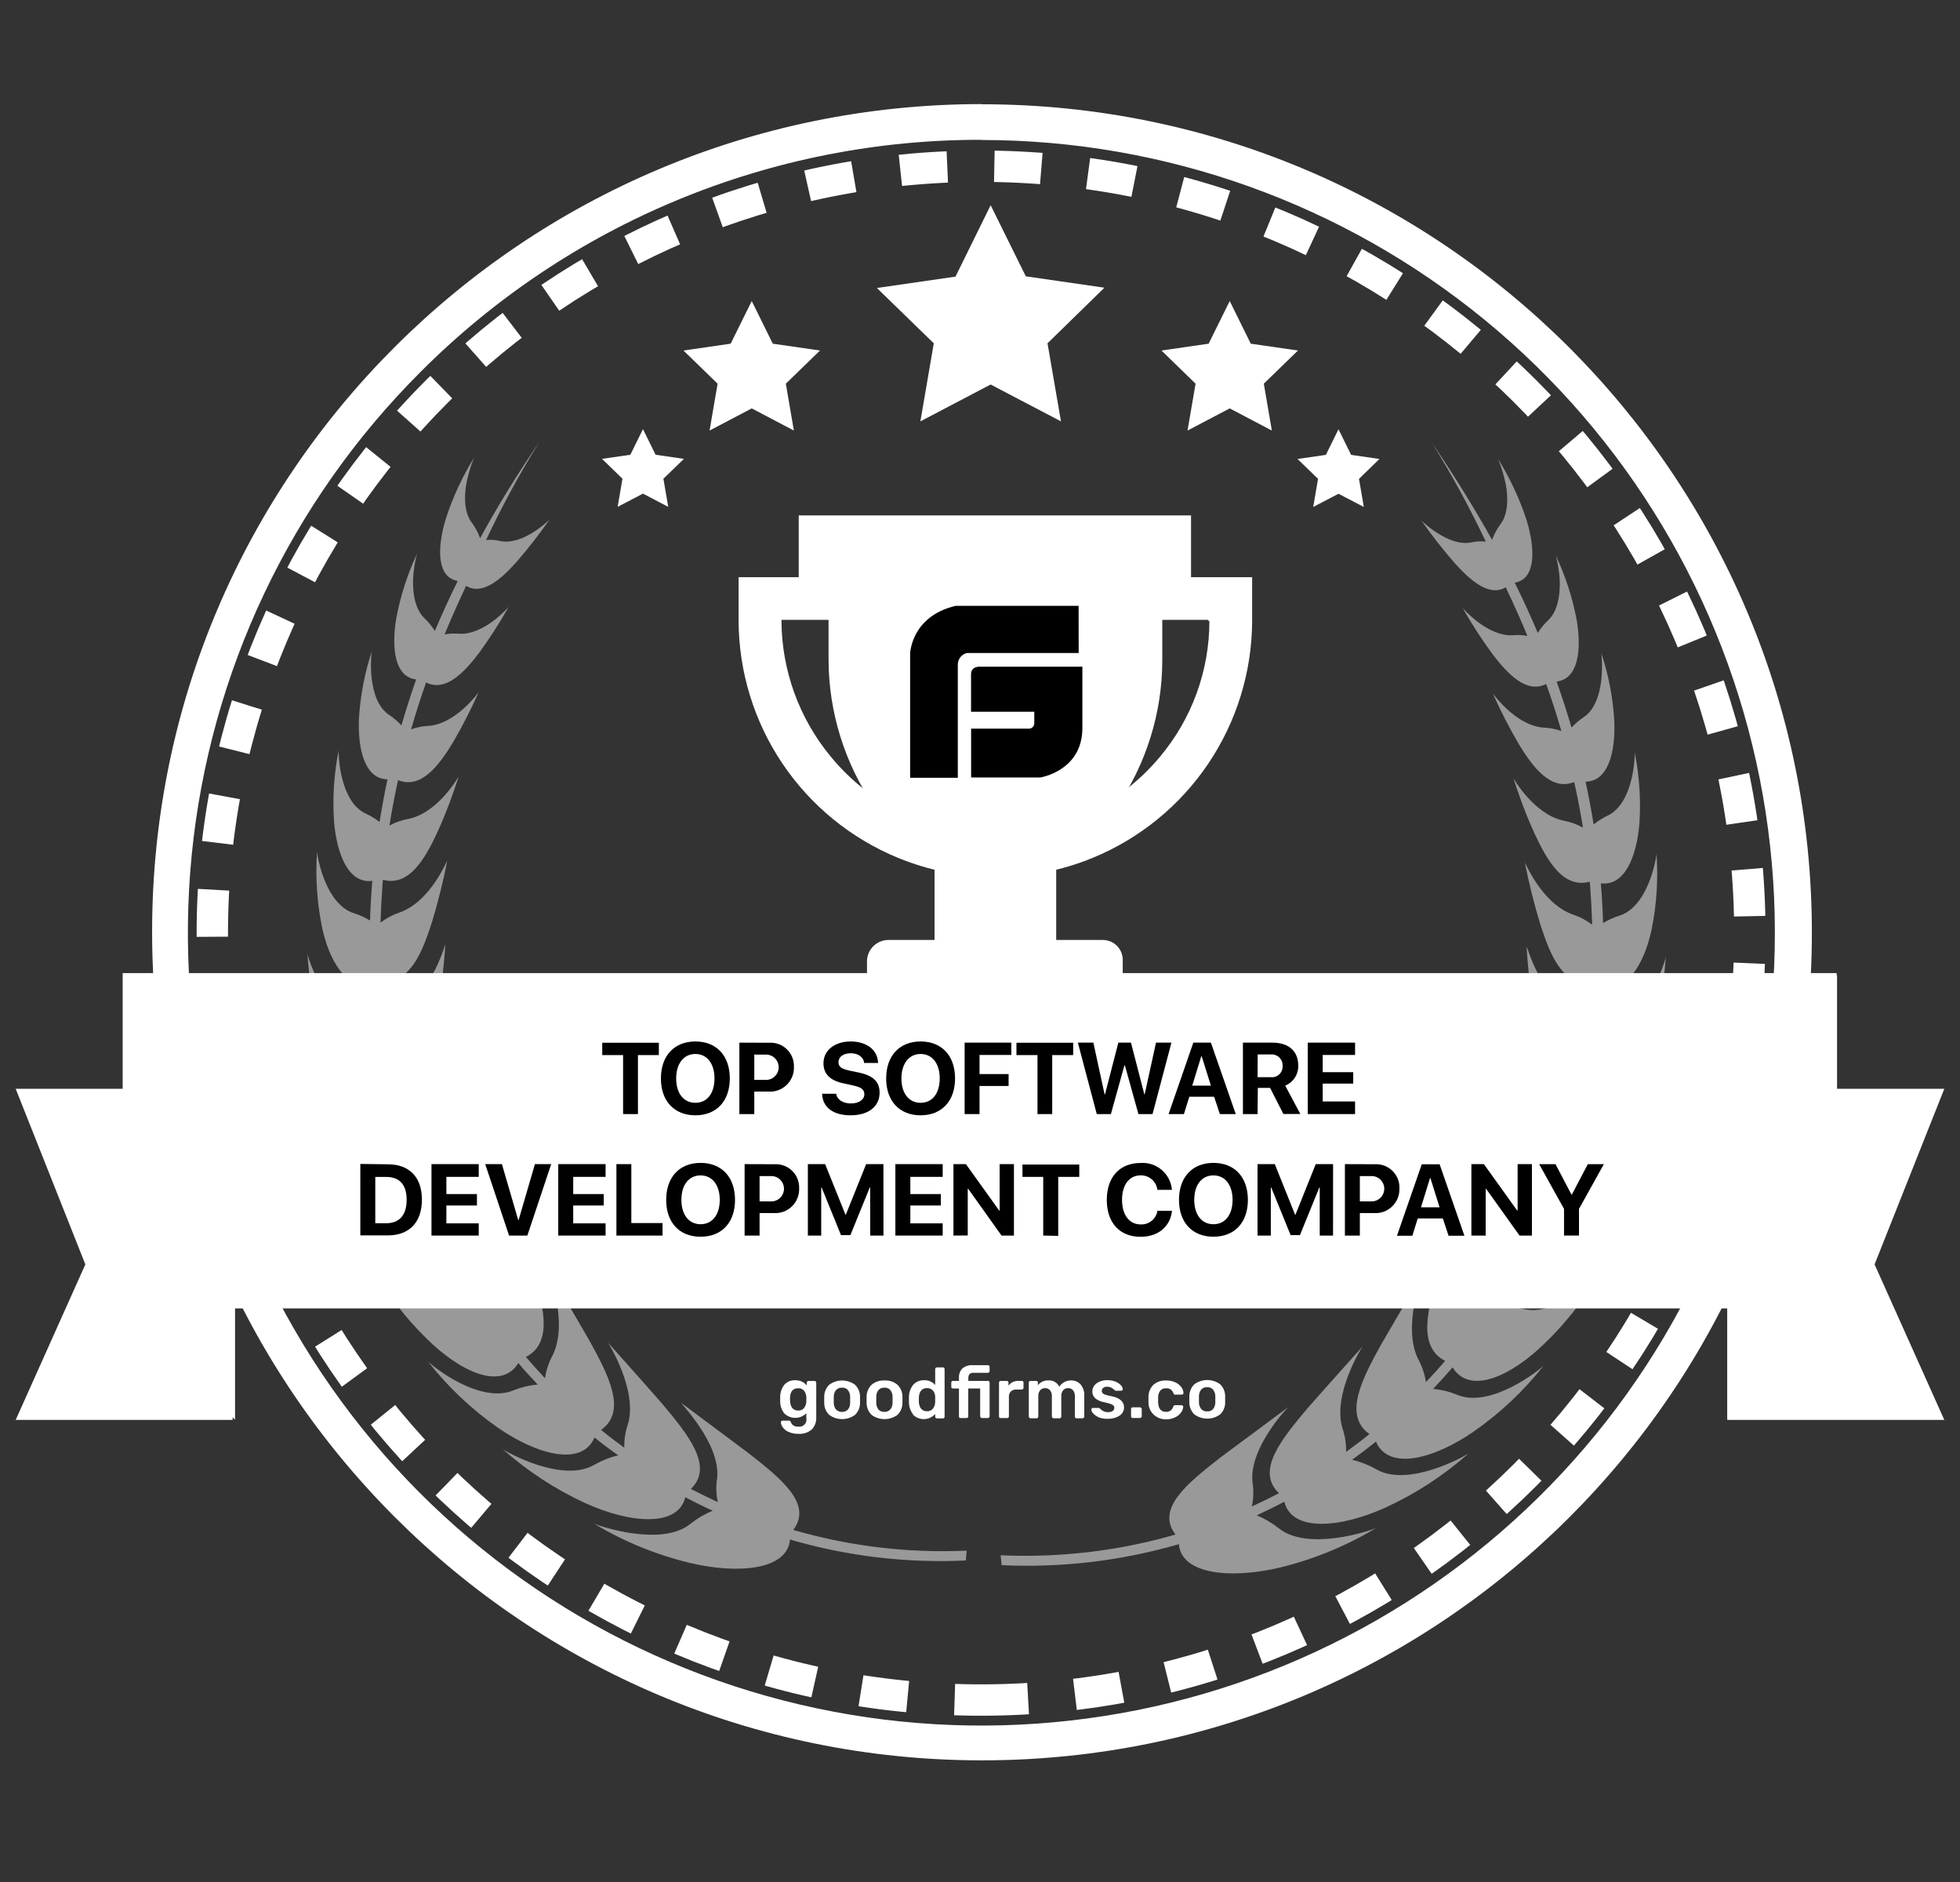 <svg width="125" height="120" viewBox="0 0 125 120" fill="none" xmlns="http://www.w3.org/2000/svg">
<rect x="0" y="0" width="125" height="120" fill="#333333" stroke="none"/>
<path d="M62.621 8.926C74.328 8.934 85.671 12.996 94.716 20.42C103.761 27.844 109.949 38.171 112.227 49.642C114.504 61.113 112.73 73.018 107.206 83.328C101.681 93.639 92.749 101.717 81.931 106.187C71.113 110.657 59.078 111.242 47.877 107.843C36.675 104.443 27 97.269 20.5 87.543C14 77.817 11.076 66.141 12.228 54.504C13.38 42.866 18.535 31.987 26.815 23.721C31.511 19.012 37.093 15.279 43.241 12.738C49.389 10.196 55.979 8.897 62.633 8.915M62.633 6.637C33.398 6.637 9.701 30.27 9.701 59.407C9.701 88.545 33.387 112.243 62.621 112.243C91.856 112.243 115.553 88.61 115.553 59.472C115.553 30.334 91.856 6.648 62.621 6.648L62.633 6.637Z" fill="white"/>
<path d="M62.569 108.398C89.649 108.398 111.597 86.504 111.597 59.496C111.597 32.488 89.649 10.598 62.569 10.598C35.49 10.598 13.541 32.492 13.541 59.496C13.541 86.5 35.493 108.398 62.569 108.398Z" stroke="white" stroke-width="2" stroke-miterlimit="10" stroke-dasharray="3 3"/>
<path d="M66.482 59.94H60.477L61.503 57.761L62.388 55.719H64.574L65.459 57.761L66.482 59.94Z" fill="#FF7058"/>
<path d="M70.302 59.934H56.657C56.297 59.935 55.951 60.078 55.695 60.333C55.44 60.587 55.295 60.933 55.293 61.293V65.716H71.602V61.293C71.614 61.117 71.589 60.94 71.529 60.773C71.469 60.607 71.374 60.455 71.252 60.327C71.13 60.199 70.982 60.098 70.818 60.03C70.655 59.963 70.479 59.93 70.302 59.934" fill="white"/>
<path d="M67.359 53.746H59.602V60.47H67.359V53.746Z" fill="white"/>
<path d="M74.124 33.059H52.841C52.624 33.062 52.417 33.149 52.263 33.302C52.11 33.455 52.023 33.662 52.02 33.879C52.015 33.991 52.032 34.103 52.071 34.208C52.109 34.314 52.168 34.41 52.245 34.492C52.321 34.575 52.413 34.641 52.516 34.688C52.618 34.734 52.728 34.76 52.841 34.763H74.124C74.34 34.759 74.546 34.672 74.699 34.519C74.852 34.365 74.938 34.159 74.941 33.943C74.946 33.831 74.929 33.72 74.891 33.614C74.852 33.509 74.793 33.413 74.718 33.331C74.641 33.248 74.55 33.182 74.448 33.135C74.346 33.089 74.236 33.062 74.124 33.059V33.059ZM47.105 36.802V39.592C47.117 42.832 48.088 45.995 49.898 48.684C51.707 51.372 54.273 53.465 57.272 54.698C61.249 56.333 65.712 56.333 69.689 54.698C72.688 53.465 75.254 51.372 77.063 48.684C78.873 45.995 79.844 42.832 79.856 39.592V36.802H47.105ZM77.13 39.592C77.131 42.752 76.02 45.812 73.991 48.237C72.709 49.781 71.104 51.026 69.288 51.884C67.473 52.742 65.491 53.192 63.482 53.203C61.472 53.207 59.486 52.764 57.669 51.904C55.851 51.045 54.249 49.792 52.977 48.237C50.965 45.803 49.856 42.749 49.838 39.592V39.524H77.062V39.592H77.13Z" fill="white"/>
<path d="M74.125 34.766V42.112C74.12 45.459 73.1 48.726 71.201 51.483C69.302 54.24 66.611 56.359 63.484 57.56C60.353 56.343 57.663 54.212 55.765 51.445C53.866 48.677 52.847 45.402 52.842 42.047V34.766H74.125Z" fill="white"/>
<path d="M75.959 32.864H50.94V37.681H75.959V32.864Z" fill="white"/>
<path d="M62.541 42.509C62.541 42.509 61.929 42.448 61.929 42.987V45.383H65.962V46.101C65.964 46.15 65.956 46.2 65.937 46.246C65.919 46.292 65.891 46.334 65.854 46.368C65.818 46.402 65.775 46.428 65.728 46.444C65.681 46.461 65.631 46.466 65.582 46.461H61.933V49.574H66.342C66.342 49.574 69.002 49.168 69.029 46.461V42.509H62.541ZM68.789 38.629H60.945C58.106 39.301 58.045 41.666 58.045 41.666V49.593H61.085V42.38C61.084 42.209 61.141 42.042 61.246 41.907C61.352 41.772 61.5 41.676 61.667 41.636H68.793L68.789 38.629Z" fill="black"/>
<path opacity="0.5" d="M37.894 97.153L37.853 97.126C37.853 97.126 37.868 97.137 37.894 97.153ZM32.053 92.411L32.023 92.38C32.023 92.38 32.034 92.395 32.053 92.411ZM27.291 86.811L27.268 86.784L27.291 86.811ZM19.617 60.828V60.805C19.617 60.805 19.617 60.817 19.617 60.832V60.828ZM20.221 54.283C20.221 54.256 20.221 54.241 20.221 54.245C20.221 54.249 20.218 54.264 20.221 54.287V54.283ZM21.601 47.829C21.601 47.829 21.601 47.829 21.601 47.829V47.829ZM23.718 41.527C23.718 41.527 23.718 41.519 23.718 41.527V41.527Z" fill="white"/>
<g opacity="0.5">
<path d="M61.65 98.873C57.915 99.04 54.177 98.594 50.586 97.552C51.871 95.889 49.75 94.233 47.717 92.639L43.456 89.461C43.407 89.499 45.965 92.043 45.737 94.26C45.654 94.764 45.668 95.28 45.779 95.778C45.197 95.509 44.638 95.232 44.061 94.936C45.554 93.504 43.863 91.454 42.236 89.511C40.519 87.548 38.785 85.623 38.782 85.619C38.778 85.615 40.682 88.611 40.051 90.794C39.881 91.282 39.801 91.796 39.815 92.312C39.31 91.933 38.816 91.576 38.337 91.173C40.017 89.989 38.793 87.65 37.577 85.456C36.3 83.227 34.981 81.063 34.981 81.06C34.981 81.056 36.266 84.313 35.255 86.397C35.003 86.858 34.834 87.359 34.757 87.878C34.339 87.433 33.933 86.981 33.541 86.523C35.338 85.6 34.639 83.106 33.875 80.729C33.028 78.319 32.115 76.06 32.123 76.026C32.13 75.991 32.803 79.412 31.45 81.341C31.122 81.76 30.865 82.231 30.69 82.734C30.366 82.228 30.054 81.722 29.755 81.215C31.655 80.547 31.424 77.981 31.085 75.551C30.671 73.068 30.162 70.73 30.162 70.703C30.162 70.676 30.272 74.12 28.619 75.813C28.232 76.182 27.906 76.61 27.653 77.081C27.505 76.736 27.357 76.39 27.216 76.041C27.11 75.771 27.003 75.502 26.905 75.228C28.832 74.871 29.003 72.438 29.056 70.13C29.056 67.772 28.919 65.543 28.908 65.521C28.896 65.498 28.527 68.683 26.707 70.076C26.283 70.372 25.91 70.733 25.601 71.147C25.411 70.418 25.221 69.689 25.092 68.953C26.992 68.9 27.52 66.675 27.897 64.515C28.273 62.355 28.41 60.228 28.391 60.228C28.372 60.228 27.631 63.102 25.73 64.135C25.28 64.361 24.869 64.658 24.514 65.016C24.423 64.186 24.356 63.354 24.313 62.522C26.145 62.742 26.924 60.737 27.551 58.79C27.941 57.504 28.266 56.198 28.524 54.879C28.501 54.879 27.456 57.453 25.544 58.159C25.084 58.31 24.653 58.536 24.267 58.828C24.29 58.087 24.328 57.347 24.381 56.614C24.381 56.44 24.411 56.265 24.423 56.094C26.076 56.553 27.106 54.773 27.897 53.057C28.687 51.341 29.246 49.523 29.246 49.519C29.246 49.515 27.965 51.797 26.095 52.203C25.655 52.278 25.23 52.424 24.837 52.636C24.989 51.667 25.175 50.703 25.388 49.743C26.84 50.331 27.988 48.831 28.892 47.332C29.496 46.292 30.044 45.221 30.534 44.124C30.534 44.124 29.098 46.155 27.33 46.284C26.95 46.3 26.574 46.374 26.217 46.504C26.506 45.507 26.825 44.51 27.174 43.513C28.406 44.139 29.592 42.901 30.565 41.614C31.246 40.677 31.873 39.701 32.442 38.691C32.442 38.691 30.892 40.514 29.257 40.407C28.955 40.382 28.651 40.396 28.353 40.449C28.756 39.482 29.185 38.513 29.641 37.541L29.721 37.351C30.743 37.981 31.925 36.971 32.94 35.833C33.689 34.968 34.394 34.066 35.049 33.129C35.049 33.129 33.377 34.792 31.914 34.5C31.614 34.427 31.305 34.404 30.998 34.432C32.014 32.272 33.156 30.174 34.419 28.148C32.993 30.236 31.728 32.287 30.618 34.318C30.487 33.95 30.301 33.605 30.067 33.293C29.599 32.662 29.588 31.645 29.755 30.776C29.86 30.235 30.019 29.706 30.23 29.196C29.475 30.412 28.872 31.715 28.433 33.076C27.851 34.997 27.87 36.816 29.193 37.044C28.664 38.106 28.182 39.173 27.733 40.233C27.549 39.937 27.328 39.665 27.076 39.424C26.471 38.851 26.316 37.833 26.342 36.949C26.366 36.397 26.451 35.85 26.593 35.316C25.982 36.622 25.538 37.999 25.274 39.416C24.947 41.36 25.191 43.175 26.54 43.323C26.198 44.3 25.885 45.277 25.601 46.254C25.375 46.007 25.119 45.788 24.841 45.601C23.374 44.663 23.663 41.74 23.716 41.52C23.254 42.919 22.977 44.373 22.891 45.844C22.811 47.848 23.298 49.674 24.708 49.69C24.708 49.69 24.708 49.69 24.708 49.712C24.518 50.606 24.351 51.505 24.206 52.412C23.935 52.2 23.641 52.02 23.328 51.876C21.66 51.117 21.572 48.08 21.599 47.841C21.297 49.347 21.199 50.887 21.306 52.419C21.489 54.515 22.249 56.364 23.742 56.166C23.674 57.009 23.626 57.852 23.598 58.695C23.279 58.501 22.939 58.346 22.583 58.232C20.77 57.673 20.246 54.678 20.219 54.302C20.109 55.905 20.214 57.515 20.531 59.09C20.98 61.254 22.12 63.159 23.644 62.681C23.684 63.456 23.748 64.23 23.834 65.004C23.457 64.826 23.058 64.698 22.648 64.625C20.637 64.294 19.668 61.121 19.607 60.828C19.712 62.546 20.054 64.242 20.622 65.866C21.42 68.118 22.925 70.004 24.48 69.177C24.628 69.883 24.791 70.589 24.978 71.291C24.532 71.145 24.067 71.064 23.598 71.048C21.401 70.988 19.904 67.654 19.855 67.449C20.216 69.258 20.833 71.007 21.686 72.643C22.899 74.947 24.818 76.754 26.331 75.528C26.566 76.151 26.82 76.767 27.091 77.377C26.583 77.276 26.063 77.251 25.548 77.305C23.21 77.563 21.082 74.169 21.059 74.044C21.719 75.908 22.652 77.665 23.826 79.256C25.498 81.534 27.859 83.171 29.227 81.572C29.531 82.078 29.848 82.585 30.177 83.091C29.657 83.061 29.136 83.108 28.63 83.231C26.3 83.823 23.572 80.623 23.617 80.574C24.57 82.358 25.794 83.983 27.247 85.391C29.307 87.422 31.956 88.706 33.058 86.91C33.438 87.373 33.867 87.832 34.293 88.281C33.771 88.326 33.259 88.447 32.773 88.641C30.618 89.56 27.577 87.107 27.288 86.804C28.561 88.428 30.067 89.854 31.758 91.037C34.24 92.753 37.109 93.542 37.915 91.656C38.404 92.055 38.911 92.435 39.435 92.794C38.902 92.918 38.39 93.119 37.915 93.391C35.924 94.575 32.404 92.65 32.047 92.388C33.627 93.793 35.405 94.958 37.326 95.843C40.157 97.13 43.232 97.411 43.707 95.463C44.277 95.767 44.847 96.052 45.456 96.325C44.949 96.533 44.474 96.812 44.045 97.153C42.24 98.637 38.345 97.35 37.889 97.153C39.763 98.278 41.796 99.115 43.92 99.636C47.033 100.395 50.225 100.114 50.381 98.163C54.019 99.228 57.81 99.679 61.597 99.499L61.65 98.873Z" fill="white"/>
</g>
<path d="M77.368 89.844C77.464 89.716 77.513 89.56 77.508 89.4C77.508 89.37 77.508 89.313 77.508 89.225C77.508 89.138 77.508 89.077 77.508 89.047C77.513 88.887 77.462 88.73 77.364 88.603C77.317 88.55 77.258 88.508 77.192 88.482C77.126 88.456 77.055 88.445 76.984 88.451C76.913 88.445 76.842 88.456 76.776 88.483C76.71 88.509 76.651 88.55 76.604 88.603C76.507 88.73 76.457 88.887 76.463 89.047V89.225V89.4C76.458 89.561 76.509 89.718 76.608 89.844C76.656 89.896 76.715 89.936 76.781 89.962C76.847 89.987 76.917 89.998 76.988 89.992C77.058 89.998 77.129 89.987 77.195 89.962C77.261 89.936 77.32 89.896 77.368 89.844V89.844ZM76.167 90.182C76.067 90.083 75.987 89.964 75.933 89.834C75.879 89.704 75.851 89.564 75.851 89.423V89.024C75.851 88.883 75.879 88.743 75.934 88.612C75.989 88.482 76.069 88.364 76.171 88.265C76.408 88.088 76.697 87.992 76.993 87.992C77.29 87.992 77.579 88.088 77.816 88.265C77.918 88.364 77.998 88.482 78.053 88.612C78.108 88.743 78.136 88.883 78.135 89.024C78.135 89.058 78.135 89.127 78.135 89.225C78.135 89.324 78.135 89.389 78.135 89.423C78.137 89.564 78.109 89.704 78.055 89.835C78.001 89.965 77.921 90.083 77.82 90.182C77.581 90.359 77.291 90.455 76.993 90.455C76.696 90.455 76.406 90.359 76.167 90.182ZM73.559 90.182C73.458 90.083 73.378 89.965 73.324 89.835C73.27 89.704 73.243 89.564 73.244 89.423V89.241V89.058C73.243 88.917 73.271 88.777 73.325 88.647C73.379 88.516 73.459 88.398 73.559 88.299C73.781 88.107 74.068 88.008 74.362 88.022C74.571 88.016 74.779 88.059 74.97 88.147C75.121 88.217 75.251 88.324 75.35 88.459C75.423 88.563 75.468 88.685 75.479 88.812C75.48 88.826 75.478 88.841 75.473 88.855C75.468 88.869 75.459 88.881 75.448 88.891C75.426 88.911 75.398 88.922 75.369 88.922H74.966C74.941 88.929 74.915 88.929 74.89 88.922C74.87 88.9 74.854 88.874 74.844 88.846C74.81 88.747 74.748 88.659 74.665 88.595C74.581 88.541 74.481 88.514 74.38 88.519C74.31 88.511 74.239 88.52 74.173 88.546C74.107 88.571 74.048 88.611 74 88.664C73.903 88.792 73.853 88.951 73.86 89.112V89.43C73.88 89.825 74.047 90.023 74.362 90.023C74.463 90.026 74.564 90 74.65 89.947C74.733 89.881 74.793 89.793 74.825 89.692C74.834 89.665 74.85 89.64 74.871 89.62C74.892 89.603 74.919 89.595 74.947 89.597H75.35C75.379 89.598 75.407 89.608 75.429 89.628C75.44 89.638 75.449 89.65 75.454 89.664C75.459 89.678 75.461 89.693 75.46 89.708C75.448 89.83 75.405 89.948 75.334 90.049C75.238 90.187 75.107 90.297 74.954 90.368C74.763 90.462 74.552 90.507 74.339 90.501C74.051 90.498 73.776 90.387 73.567 90.19L73.559 90.182ZM72.165 90.383C72.155 90.373 72.147 90.362 72.142 90.348C72.137 90.335 72.134 90.322 72.134 90.307V89.844C72.133 89.829 72.135 89.815 72.14 89.801C72.145 89.787 72.154 89.774 72.164 89.764C72.174 89.753 72.187 89.745 72.201 89.74C72.215 89.735 72.23 89.733 72.245 89.734H72.704C72.718 89.734 72.732 89.737 72.745 89.742C72.758 89.747 72.77 89.755 72.78 89.764C72.791 89.775 72.8 89.787 72.806 89.801C72.812 89.815 72.815 89.829 72.815 89.844V90.304C72.815 90.318 72.812 90.332 72.807 90.345C72.802 90.358 72.794 90.37 72.784 90.38C72.774 90.391 72.762 90.4 72.748 90.406C72.734 90.412 72.719 90.415 72.704 90.414H72.245C72.229 90.417 72.212 90.416 72.196 90.412C72.181 90.409 72.166 90.401 72.153 90.391L72.165 90.383ZM70.055 90.357C69.923 90.303 69.805 90.22 69.71 90.114C69.647 90.048 69.609 89.964 69.599 89.875C69.598 89.861 69.6 89.848 69.605 89.836C69.609 89.823 69.616 89.812 69.626 89.802C69.645 89.784 69.671 89.773 69.698 89.772H70.078C70.091 89.773 70.104 89.777 70.115 89.784C70.126 89.79 70.136 89.799 70.143 89.81L70.245 89.897C70.36 89.994 70.506 90.045 70.656 90.042C70.759 90.046 70.862 90.022 70.952 89.973C70.988 89.952 71.017 89.922 71.037 89.886C71.057 89.85 71.067 89.809 71.066 89.768C71.068 89.714 71.049 89.661 71.013 89.62C70.96 89.572 70.896 89.537 70.827 89.518C70.694 89.473 70.558 89.436 70.42 89.408C70.211 89.377 70.014 89.29 69.85 89.157C69.788 89.102 69.739 89.033 69.707 88.956C69.675 88.879 69.66 88.796 69.664 88.713C69.665 88.589 69.704 88.469 69.774 88.367C69.858 88.252 69.971 88.162 70.101 88.106C70.263 88.033 70.44 87.998 70.618 88.003C70.8 87.998 70.981 88.03 71.15 88.098C71.28 88.151 71.396 88.231 71.492 88.333C71.557 88.399 71.597 88.484 71.606 88.576C71.606 88.589 71.605 88.601 71.6 88.613C71.595 88.625 71.588 88.636 71.579 88.645C71.57 88.654 71.559 88.662 71.547 88.668C71.534 88.673 71.521 88.675 71.507 88.675H71.165C71.151 88.676 71.136 88.674 71.123 88.668C71.109 88.662 71.098 88.652 71.089 88.641C71.053 88.614 71.019 88.585 70.987 88.553C70.938 88.515 70.884 88.483 70.827 88.459C70.761 88.431 70.689 88.418 70.618 88.421C70.526 88.412 70.434 88.438 70.359 88.493C70.33 88.516 70.307 88.545 70.291 88.579C70.275 88.612 70.267 88.649 70.268 88.686C70.266 88.735 70.28 88.784 70.31 88.823C70.36 88.87 70.42 88.905 70.485 88.925C70.609 88.967 70.736 88.998 70.865 89.02C71.412 89.127 71.686 89.366 71.686 89.738C71.687 89.842 71.661 89.944 71.612 90.036C71.563 90.127 71.492 90.205 71.405 90.262C71.171 90.408 70.897 90.478 70.622 90.463C70.424 90.471 70.228 90.437 70.044 90.364L70.055 90.357ZM65.643 90.383C65.633 90.373 65.625 90.362 65.62 90.348C65.615 90.335 65.612 90.322 65.612 90.307V88.155C65.612 88.126 65.623 88.097 65.643 88.075C65.665 88.057 65.694 88.047 65.723 88.049H66.08C66.094 88.047 66.109 88.049 66.123 88.054C66.136 88.058 66.149 88.066 66.16 88.075C66.17 88.086 66.178 88.098 66.183 88.112C66.189 88.126 66.191 88.14 66.19 88.155V88.326C66.268 88.226 66.369 88.146 66.484 88.093C66.599 88.039 66.725 88.013 66.851 88.018C66.996 88.006 67.141 88.038 67.267 88.11C67.394 88.182 67.495 88.29 67.558 88.421C67.635 88.298 67.742 88.197 67.87 88.128C68.002 88.054 68.152 88.016 68.303 88.018C68.418 88.014 68.531 88.035 68.637 88.079C68.742 88.123 68.837 88.189 68.915 88.272C69.084 88.481 69.169 88.745 69.151 89.013V90.323C69.151 90.337 69.148 90.351 69.143 90.364C69.138 90.377 69.13 90.388 69.12 90.398C69.111 90.41 69.098 90.419 69.084 90.425C69.071 90.431 69.056 90.433 69.041 90.433H68.66C68.646 90.433 68.631 90.43 68.617 90.424C68.603 90.418 68.591 90.409 68.581 90.398C68.571 90.388 68.563 90.377 68.558 90.364C68.553 90.351 68.55 90.337 68.55 90.323V89.051C68.563 88.903 68.52 88.755 68.429 88.637C68.389 88.594 68.34 88.56 68.285 88.538C68.231 88.516 68.172 88.505 68.113 88.508C68.056 88.507 68 88.519 67.948 88.541C67.895 88.563 67.848 88.596 67.809 88.637C67.716 88.754 67.671 88.902 67.684 89.051V90.323C67.684 90.337 67.681 90.351 67.676 90.364C67.671 90.377 67.663 90.388 67.653 90.398C67.644 90.41 67.631 90.419 67.617 90.425C67.604 90.431 67.588 90.433 67.573 90.433H67.194C67.165 90.431 67.138 90.419 67.118 90.398C67.097 90.378 67.085 90.351 67.083 90.323V89.051C67.097 88.902 67.054 88.754 66.962 88.637C66.921 88.595 66.872 88.562 66.817 88.54C66.763 88.517 66.705 88.507 66.646 88.508C66.589 88.508 66.533 88.519 66.481 88.541C66.429 88.563 66.381 88.596 66.342 88.637C66.249 88.754 66.204 88.902 66.217 89.051V90.323C66.218 90.336 66.216 90.35 66.211 90.363C66.207 90.376 66.199 90.388 66.19 90.398C66.18 90.409 66.167 90.418 66.154 90.424C66.14 90.43 66.125 90.433 66.11 90.433H65.73C65.712 90.435 65.693 90.432 65.675 90.425C65.658 90.417 65.643 90.406 65.631 90.391L65.643 90.383ZM63.742 90.383C63.733 90.373 63.725 90.362 63.72 90.348C63.715 90.335 63.712 90.322 63.712 90.307V88.162C63.712 88.132 63.722 88.102 63.742 88.079C63.753 88.069 63.766 88.061 63.779 88.055C63.793 88.05 63.808 88.048 63.822 88.049H64.202C64.218 88.047 64.233 88.05 64.247 88.055C64.262 88.06 64.275 88.068 64.286 88.079C64.306 88.102 64.317 88.132 64.316 88.162V88.348C64.392 88.248 64.492 88.168 64.607 88.115C64.722 88.063 64.848 88.04 64.974 88.049H65.164C65.178 88.047 65.193 88.049 65.207 88.054C65.22 88.058 65.233 88.066 65.244 88.075C65.254 88.086 65.262 88.098 65.267 88.112C65.272 88.126 65.275 88.14 65.274 88.155V88.489C65.275 88.503 65.273 88.517 65.268 88.531C65.263 88.544 65.254 88.555 65.244 88.565C65.234 88.576 65.222 88.585 65.208 88.591C65.194 88.597 65.179 88.6 65.164 88.599H64.807C64.745 88.596 64.683 88.605 64.625 88.625C64.567 88.646 64.514 88.679 64.468 88.721C64.425 88.765 64.392 88.818 64.371 88.876C64.349 88.934 64.34 88.996 64.343 89.058V90.307C64.344 90.322 64.342 90.336 64.337 90.349C64.332 90.362 64.323 90.374 64.313 90.383C64.303 90.394 64.291 90.403 64.278 90.409C64.265 90.414 64.251 90.417 64.237 90.418H63.8C63.77 90.419 63.742 90.41 63.72 90.391L63.742 90.383ZM61.188 90.383C61.179 90.373 61.171 90.362 61.166 90.348C61.16 90.335 61.158 90.322 61.158 90.307V88.534H60.778C60.763 88.536 60.748 88.534 60.734 88.528C60.721 88.523 60.708 88.515 60.697 88.505C60.687 88.494 60.679 88.482 60.674 88.468C60.669 88.454 60.667 88.439 60.668 88.424V88.155C60.668 88.127 60.679 88.1 60.698 88.079C60.709 88.069 60.721 88.061 60.735 88.055C60.749 88.05 60.763 88.048 60.778 88.049H61.158V87.866C61.149 87.753 61.165 87.639 61.204 87.533C61.242 87.426 61.303 87.329 61.382 87.248C61.573 87.098 61.813 87.026 62.055 87.046H63.001C63.016 87.045 63.03 87.047 63.044 87.051C63.058 87.056 63.07 87.063 63.081 87.073C63.101 87.095 63.111 87.123 63.112 87.153V87.422C63.112 87.437 63.108 87.452 63.103 87.466C63.097 87.479 63.088 87.492 63.077 87.502C63.067 87.512 63.055 87.519 63.042 87.525C63.029 87.53 63.015 87.532 63.001 87.532H62.078C62.032 87.528 61.986 87.534 61.943 87.549C61.9 87.564 61.86 87.588 61.827 87.62C61.774 87.699 61.748 87.794 61.755 87.889V88.049H63.001C63.016 88.047 63.03 88.049 63.044 88.054C63.058 88.058 63.07 88.066 63.081 88.075C63.101 88.097 63.111 88.126 63.112 88.155V90.307C63.112 90.322 63.109 90.335 63.104 90.348C63.099 90.362 63.091 90.373 63.081 90.383C63.071 90.395 63.059 90.404 63.045 90.41C63.031 90.416 63.016 90.418 63.001 90.418H62.621C62.593 90.416 62.566 90.404 62.545 90.383C62.525 90.363 62.513 90.336 62.511 90.307V88.534H61.751V90.307C61.752 90.322 61.75 90.336 61.745 90.349C61.739 90.362 61.731 90.374 61.721 90.383C61.711 90.395 61.698 90.404 61.685 90.41C61.671 90.416 61.656 90.418 61.641 90.418H61.261C61.244 90.421 61.227 90.42 61.21 90.415C61.194 90.411 61.178 90.402 61.166 90.391L61.188 90.383ZM59.505 89.81C59.592 89.691 59.639 89.547 59.642 89.4C59.642 89.362 59.642 89.305 59.642 89.225C59.642 89.146 59.642 89.085 59.642 89.047C59.639 88.908 59.589 88.775 59.501 88.667C59.454 88.614 59.395 88.572 59.329 88.544C59.264 88.516 59.192 88.504 59.121 88.508C58.798 88.508 58.623 88.709 58.6 89.112V89.385C58.623 89.764 58.798 89.985 59.121 89.985C59.194 89.989 59.267 89.975 59.334 89.944C59.401 89.914 59.46 89.868 59.505 89.81V89.81ZM58.239 90.19C58.062 89.966 57.967 89.689 57.969 89.404V89.085C57.967 88.802 58.06 88.526 58.235 88.303C58.324 88.203 58.433 88.124 58.556 88.073C58.68 88.022 58.813 87.999 58.946 88.007C59.077 88.001 59.208 88.025 59.328 88.077C59.449 88.129 59.556 88.208 59.642 88.307V87.293C59.642 87.278 59.645 87.263 59.651 87.25C59.656 87.236 59.665 87.224 59.676 87.213C59.686 87.204 59.698 87.197 59.711 87.192C59.724 87.188 59.738 87.186 59.752 87.187H60.132C60.146 87.186 60.161 87.187 60.175 87.192C60.188 87.196 60.201 87.204 60.212 87.213C60.222 87.224 60.23 87.236 60.235 87.25C60.24 87.264 60.243 87.278 60.242 87.293V90.33C60.243 90.344 60.241 90.359 60.236 90.372C60.231 90.385 60.222 90.397 60.212 90.406C60.202 90.418 60.19 90.427 60.176 90.432C60.162 90.438 60.147 90.441 60.132 90.44H59.752C59.723 90.439 59.696 90.426 59.676 90.406C59.656 90.386 59.643 90.359 59.642 90.33V90.159C59.552 90.259 59.443 90.34 59.322 90.396C59.2 90.452 59.068 90.482 58.934 90.485C58.8 90.488 58.666 90.463 58.542 90.412C58.418 90.362 58.306 90.286 58.213 90.19H58.239ZM56.783 89.875C56.88 89.747 56.929 89.59 56.924 89.43C56.924 89.4 56.924 89.343 56.924 89.256C56.924 89.168 56.924 89.108 56.924 89.077C56.929 88.918 56.879 88.761 56.783 88.633C56.736 88.58 56.677 88.539 56.611 88.513C56.545 88.486 56.474 88.476 56.403 88.481C56.333 88.476 56.262 88.487 56.196 88.513C56.13 88.54 56.071 88.581 56.023 88.633C55.928 88.761 55.878 88.918 55.883 89.077V89.43C55.878 89.59 55.927 89.747 56.023 89.875C56.072 89.926 56.131 89.966 56.197 89.992C56.262 90.017 56.333 90.028 56.403 90.023C56.479 90.028 56.554 90.014 56.623 89.983C56.692 89.952 56.753 89.904 56.799 89.844L56.783 89.875ZM55.583 90.213C55.482 90.113 55.403 89.995 55.349 89.864C55.294 89.734 55.267 89.594 55.267 89.453V89.055C55.267 88.913 55.295 88.773 55.35 88.643C55.405 88.512 55.485 88.394 55.586 88.295C55.817 88.102 56.114 88.004 56.415 88.022C56.714 88.004 57.008 88.102 57.236 88.295C57.337 88.394 57.417 88.512 57.472 88.643C57.527 88.773 57.555 88.913 57.555 89.055C57.555 89.089 57.555 89.157 57.555 89.256C57.555 89.355 57.555 89.419 57.555 89.453C57.555 89.594 57.528 89.734 57.474 89.864C57.419 89.995 57.34 90.113 57.24 90.213C57 90.39 56.709 90.486 56.411 90.486C56.113 90.486 55.822 90.39 55.583 90.213V90.213ZM54.081 89.875C54.178 89.747 54.226 89.59 54.218 89.43C54.221 89.372 54.221 89.314 54.218 89.256C54.221 89.196 54.221 89.137 54.218 89.077C54.224 88.918 54.174 88.76 54.078 88.633C54.03 88.58 53.971 88.539 53.905 88.512C53.84 88.486 53.768 88.475 53.697 88.481C53.627 88.476 53.556 88.487 53.49 88.513C53.424 88.539 53.365 88.581 53.317 88.633C53.219 88.76 53.168 88.917 53.173 89.077V89.43C53.167 89.591 53.218 89.748 53.317 89.875C53.419 89.974 53.555 90.029 53.697 90.029C53.84 90.029 53.976 89.974 54.078 89.875H54.081ZM52.88 90.213C52.779 90.114 52.699 89.995 52.645 89.865C52.591 89.734 52.564 89.594 52.565 89.453V89.055C52.565 88.913 52.593 88.773 52.648 88.643C52.702 88.512 52.783 88.394 52.884 88.295C53.122 88.118 53.41 88.022 53.707 88.022C54.003 88.022 54.292 88.118 54.53 88.295C54.631 88.394 54.711 88.512 54.766 88.643C54.821 88.773 54.849 88.913 54.849 89.055C54.849 89.089 54.849 89.157 54.849 89.256C54.849 89.355 54.849 89.419 54.849 89.453C54.849 89.594 54.822 89.734 54.767 89.864C54.713 89.995 54.634 90.113 54.533 90.213C54.294 90.39 54.005 90.485 53.707 90.485C53.409 90.485 53.119 90.39 52.88 90.213V90.213ZM51.284 89.772C51.37 89.656 51.419 89.517 51.425 89.374C51.427 89.324 51.427 89.275 51.425 89.225C51.427 89.177 51.427 89.129 51.425 89.081C51.419 88.936 51.37 88.796 51.284 88.679C51.237 88.624 51.179 88.581 51.113 88.553C51.047 88.525 50.976 88.512 50.904 88.516C50.573 88.516 50.402 88.717 50.383 89.119V89.225C50.383 89.7 50.558 89.939 50.908 89.939C50.983 89.943 51.058 89.929 51.126 89.897C51.194 89.865 51.254 89.817 51.299 89.757L51.284 89.772ZM50.262 91.291C50.117 91.222 49.993 91.116 49.904 90.983C49.844 90.895 49.809 90.793 49.802 90.687C49.801 90.673 49.803 90.659 49.809 90.646C49.814 90.633 49.822 90.621 49.832 90.611C49.853 90.593 49.88 90.584 49.908 90.585H50.315C50.34 90.583 50.366 90.589 50.387 90.603C50.41 90.624 50.426 90.65 50.433 90.68C50.466 90.758 50.518 90.827 50.585 90.881C50.676 90.944 50.786 90.973 50.896 90.964C50.97 90.978 51.046 90.974 51.117 90.952C51.189 90.93 51.253 90.89 51.306 90.837C51.358 90.783 51.396 90.718 51.417 90.646C51.438 90.574 51.441 90.498 51.425 90.425V90.114C51.237 90.3 50.983 90.405 50.718 90.405C50.453 90.405 50.199 90.3 50.011 90.114C49.84 89.889 49.75 89.614 49.756 89.332V89.207V89.085C49.753 88.803 49.844 88.528 50.015 88.303C50.102 88.202 50.212 88.123 50.335 88.071C50.458 88.02 50.592 87.998 50.725 88.007C50.872 88.003 51.018 88.034 51.151 88.098C51.268 88.155 51.371 88.238 51.451 88.341V88.166C51.451 88.151 51.453 88.135 51.459 88.121C51.465 88.106 51.474 88.093 51.485 88.083C51.496 88.072 51.508 88.064 51.522 88.059C51.536 88.054 51.551 88.052 51.565 88.052H51.945C51.96 88.052 51.975 88.054 51.988 88.059C52.002 88.064 52.015 88.072 52.025 88.083C52.045 88.106 52.056 88.136 52.056 88.166V90.361C52.065 90.503 52.045 90.647 51.997 90.781C51.949 90.916 51.873 91.039 51.774 91.143C51.658 91.243 51.523 91.32 51.377 91.368C51.231 91.416 51.076 91.435 50.923 91.424C50.7 91.433 50.478 91.387 50.277 91.291H50.262Z" fill="white"/>
<path d="M124 69.422H110.162V90.538H124L119.553 80.621L124 69.422ZM1 69.422H14.838V90.538H1L5.443 80.621L1 69.422Z" fill="white"/>
<path d="M117.159 62.172L110.162 69.385V90.501L117.159 83.557V62.172ZM7.979 62.172L14.991 69.693V90.524L7.979 83.538V62.172Z" fill="white"/>
<path d="M7.824 83.428H117.146L117.134 62.047H7.824V83.428Z" fill="white"/>
<path opacity="0.5" d="M63.815 99.167C67.58 99.337 71.348 98.891 74.969 97.846C73.673 96.176 75.813 94.513 77.862 92.911C80.009 91.316 82.16 89.725 82.16 89.718C82.16 89.71 79.629 92.311 79.88 94.536C79.963 95.04 79.948 95.555 79.838 96.054C80.423 95.788 81 95.507 81.567 95.211C80.047 93.776 81.769 91.722 83.407 89.771C85.14 87.805 86.888 85.872 86.888 85.865C86.888 85.857 84.965 88.868 85.611 91.058C85.782 91.546 85.862 92.06 85.847 92.577C86.356 92.197 86.854 91.84 87.337 91.438C85.641 90.246 86.88 87.899 88.097 85.701C89.385 83.461 90.715 81.294 90.715 81.29C90.715 81.286 89.419 84.555 90.438 86.647C90.691 87.107 90.861 87.608 90.94 88.127C91.362 87.683 91.772 87.231 92.163 86.772C90.354 85.842 91.061 83.332 91.829 80.956C92.684 78.541 93.604 76.275 93.592 76.24C93.642 76.24 92.908 79.638 94.273 81.555C94.601 81.975 94.858 82.446 95.033 82.949C95.36 82.443 95.674 81.936 95.975 81.43C94.045 80.762 94.296 78.184 94.638 75.736C95.052 73.249 95.565 70.903 95.565 70.876C95.565 70.85 95.459 74.293 97.123 76.001C97.513 76.371 97.842 76.8 98.096 77.273C98.248 76.928 98.396 76.578 98.537 76.229C98.647 75.96 98.75 75.69 98.853 75.417C96.91 75.037 96.736 72.615 96.682 70.299C96.682 67.938 96.823 65.701 96.834 65.679C96.846 65.656 97.214 68.853 99.05 70.234C99.478 70.532 99.855 70.896 100.168 71.313C100.358 70.58 100.529 69.847 100.681 69.107C98.754 69.058 98.229 66.81 97.853 64.657C97.477 62.505 97.351 60.386 97.37 60.364C97.389 60.341 98.153 63.249 100.065 64.285C100.519 64.511 100.934 64.808 101.293 65.166C101.384 64.331 101.452 63.5 101.498 62.664C99.647 62.885 98.86 60.876 98.229 58.921C97.836 57.631 97.508 56.322 97.249 54.999C97.275 54.999 98.328 57.581 100.255 58.291C100.717 58.441 101.151 58.667 101.54 58.959C101.517 58.2 101.483 57.475 101.426 56.738C101.426 56.563 101.399 56.393 101.384 56.218C99.715 56.681 98.678 54.893 97.883 53.181C97.089 51.469 96.523 49.635 96.523 49.631C96.523 49.627 97.815 51.909 99.696 52.323C100.137 52.401 100.562 52.551 100.954 52.767C100.795 51.795 100.612 50.827 100.396 49.863C98.932 50.455 97.773 48.948 96.861 47.444C96.254 46.402 95.702 45.329 95.208 44.229C95.227 44.229 96.656 46.264 98.438 46.393C98.827 46.407 99.212 46.481 99.578 46.613C99.284 45.6 98.962 44.601 98.609 43.614C97.367 44.24 96.173 43.002 95.189 41.715C94.5 40.774 93.866 39.794 93.288 38.781C93.307 38.781 94.858 40.611 96.5 40.504C96.805 40.477 97.111 40.491 97.412 40.546C97.009 39.574 96.577 38.602 96.116 37.63L96.036 37.441C95.006 38.071 93.813 37.061 92.79 35.922C92.034 35.056 91.324 34.151 90.662 33.211C90.685 33.211 92.35 34.878 93.824 34.586C94.131 34.518 94.447 34.501 94.759 34.536C93.734 32.371 92.586 30.265 91.32 28.23C92.752 30.33 94.029 32.407 95.158 34.422C95.291 34.054 95.478 33.707 95.713 33.394C96.184 32.763 96.196 31.742 96.029 30.869C95.918 30.327 95.757 29.795 95.55 29.282C96.308 30.503 96.916 31.811 97.363 33.177C97.944 35.102 97.929 36.928 96.603 37.156C97.135 38.223 97.621 39.29 98.073 40.356C98.26 40.058 98.483 39.785 98.739 39.544C99.347 38.971 99.499 37.946 99.476 37.061C99.45 36.508 99.365 35.96 99.225 35.425C99.84 36.734 100.286 38.115 100.555 39.536C100.882 41.488 100.635 43.306 99.274 43.454C99.62 44.434 99.936 45.409 100.225 46.393C100.451 46.146 100.707 45.927 100.985 45.74C102.448 44.779 102.159 41.867 102.125 41.647C102.591 43.05 102.87 44.507 102.953 45.983C103.033 47.995 102.547 49.825 101.125 49.84C101.125 49.84 101.125 49.84 101.125 49.863C101.318 50.759 101.488 51.661 101.635 52.57C101.904 52.352 102.197 52.166 102.509 52.015C104.192 51.233 104.28 48.196 104.253 47.968C104.557 49.479 104.657 51.024 104.55 52.562C104.363 54.661 103.6 56.514 102.094 56.321C102.163 57.163 102.212 58.006 102.239 58.856C102.56 58.661 102.903 58.504 103.261 58.389C105.089 57.831 105.614 54.825 105.644 54.445C105.758 56.059 105.653 57.681 105.333 59.267C104.877 61.434 103.729 63.344 102.193 62.866C102.148 63.625 102.087 64.422 101.999 65.197C102.381 65.02 102.783 64.892 103.197 64.817C105.226 64.487 106.199 61.305 106.237 60.998C106.132 62.721 105.788 64.422 105.215 66.051C104.413 68.329 102.893 70.2 101.327 69.373C101.179 70.079 101.011 70.789 100.825 71.491C101.275 71.345 101.743 71.263 102.216 71.248C104.428 71.187 105.941 67.831 105.986 67.638C105.626 69.454 105.004 71.209 104.139 72.846C102.923 75.159 100.985 76.973 99.461 75.743C99.225 76.366 98.972 76.983 98.701 77.596C99.212 77.495 99.736 77.47 100.255 77.524C102.611 77.782 104.759 74.38 104.782 74.251C104.119 76.124 103.178 77.888 101.992 79.483C100.308 81.76 97.929 83.404 96.549 81.802C96.24 82.324 95.921 82.83 95.592 83.321C96.115 83.291 96.64 83.338 97.15 83.461C99.499 84.057 102.25 80.846 102.205 80.804C101.232 82.609 99.981 84.25 98.499 85.667C96.424 87.702 93.752 88.989 92.638 87.186C92.239 87.653 91.825 88.108 91.396 88.56C91.927 88.608 92.449 88.736 92.942 88.94C95.086 89.817 98.176 87.356 98.457 87.064C97.176 88.69 95.661 90.116 93.961 91.297C91.457 93.017 88.564 93.811 87.751 91.92C87.257 92.319 86.748 92.702 86.231 93.078C86.763 93.203 87.275 93.403 87.751 93.674C89.758 94.862 93.307 92.915 93.665 92.668C92.073 94.08 90.279 95.248 88.344 96.134C85.49 97.425 82.388 97.706 81.909 95.754C81.332 96.054 80.743 96.347 80.146 96.62C80.648 96.826 81.118 97.1 81.544 97.436C83.365 98.924 87.306 97.633 87.751 97.436C85.867 98.566 83.825 99.408 81.693 99.934C78.553 100.693 75.338 100.413 75.186 98.457C71.518 99.526 67.699 99.978 63.883 99.797L63.815 99.167Z" fill="white"/>
<path d="M63.179 13.086L65.422 17.619L70.435 18.344L66.805 21.89L67.664 26.867L63.179 24.517L58.698 26.867L59.553 21.89L55.924 18.363L60.937 17.638L63.179 13.086Z" fill="white"/>
<path d="M49.285 21.914L47.943 19.195L46.598 21.914L43.588 22.35L45.766 24.465L45.253 27.453L47.943 26.04L50.63 27.453L50.117 24.465L52.295 22.35L49.285 21.914Z" fill="white"/>
<path d="M82.778 22.35L79.768 21.914L78.426 19.195L77.081 21.914L74.074 22.35L76.248 24.465L75.735 27.453L78.426 26.04L81.113 27.453L80.6 24.465L82.778 22.35Z" fill="white"/>
<path d="M41.811 28.996L41.006 27.363L40.2 28.996L38.395 29.258L39.698 30.526L39.39 32.318L41.006 31.475L42.617 32.318L42.309 30.526L43.617 29.258L41.811 28.996Z" fill="white"/>
<path d="M87.974 29.265L86.169 29.004L85.363 27.371L84.557 29.004L82.752 29.265L84.059 30.534L83.751 32.325L85.363 31.483L86.978 32.325L86.67 30.534L87.974 29.265Z" fill="white"/>
<path d="M39.738 71.036V67.274H38.408V66.488H42.019V67.274H40.685V71.036H39.738Z" fill="black"/>
<path d="M46.544 68.764C46.544 70.207 45.693 71.114 44.347 71.114C43.002 71.114 42.15 70.207 42.15 68.764C42.15 67.321 42.998 66.406 44.347 66.406C45.696 66.406 46.544 67.314 46.544 68.764ZM43.123 68.764C43.123 69.713 43.598 70.317 44.347 70.317C45.096 70.317 45.567 69.713 45.567 68.764C45.567 67.815 45.092 67.204 44.347 67.204C43.602 67.204 43.123 67.822 43.123 68.764Z" fill="black"/>
<path d="M49.055 66.488C49.264 66.475 49.473 66.506 49.669 66.579C49.865 66.653 50.043 66.767 50.192 66.914C50.341 67.061 50.457 67.237 50.533 67.432C50.609 67.627 50.642 67.836 50.632 68.045C50.638 68.256 50.599 68.466 50.519 68.662C50.438 68.858 50.318 69.035 50.165 69.181C50.012 69.328 49.831 69.441 49.632 69.513C49.432 69.586 49.22 69.615 49.009 69.601H48.105V71.036H47.154V66.481L49.055 66.488ZM48.105 68.857H48.796C48.907 68.865 49.018 68.849 49.123 68.812C49.227 68.775 49.323 68.717 49.404 68.641C49.485 68.566 49.55 68.474 49.594 68.373C49.638 68.271 49.661 68.161 49.661 68.05C49.661 67.939 49.638 67.83 49.594 67.728C49.55 67.626 49.485 67.535 49.404 67.459C49.323 67.384 49.227 67.325 49.123 67.288C49.018 67.251 48.907 67.236 48.796 67.244H48.105V68.857Z" fill="black"/>
<path d="M53.33 69.74C53.376 70.119 53.767 70.358 54.269 70.358C54.771 70.358 55.124 70.115 55.124 69.781C55.124 69.447 54.908 69.322 54.364 69.2L53.771 69.071C52.931 68.893 52.517 68.464 52.517 67.799C52.517 66.96 53.243 66.406 54.258 66.406C55.273 66.406 55.983 66.953 55.998 67.777H55.109C55.075 67.397 54.729 67.158 54.262 67.158C53.794 67.158 53.475 67.382 53.475 67.72C53.475 68.058 53.699 68.156 54.235 68.278L54.79 68.392C55.698 68.589 56.097 68.98 56.097 69.671C56.097 70.556 55.383 71.114 54.25 71.114C53.118 71.114 52.46 70.594 52.43 69.74H53.33Z" fill="black"/>
<path d="M60.909 68.764C60.909 70.207 60.058 71.114 58.712 71.114C57.367 71.114 56.516 70.207 56.516 68.764C56.516 67.321 57.363 66.406 58.712 66.406C60.062 66.406 60.909 67.314 60.909 68.764ZM57.489 68.764C57.489 69.713 57.964 70.317 58.712 70.317C59.461 70.317 59.932 69.713 59.932 68.764C59.932 67.815 59.457 67.204 58.712 67.204C57.968 67.204 57.489 67.822 57.489 68.764Z" fill="black"/>
<path d="M61.52 71.036V66.481H64.499V67.266H62.47V68.485H64.324V69.244H62.47V71.036H61.52Z" fill="black"/>
<path d="M66.166 71.036V67.274H64.824V66.488H68.442V67.274H67.105V71.036H66.166Z" fill="black"/>
<path d="M70.848 71.036H69.947L68.742 66.481H69.73L70.445 69.776H70.472L71.323 66.481H72.129L72.98 69.776H73.003L73.725 66.481H74.709L73.504 71.036H72.604L71.741 67.931H71.71L70.848 71.036Z" fill="black"/>
<path d="M77.431 69.931H75.85L75.504 71.036H74.527L76.105 66.481H77.226L78.811 71.036H77.796L77.431 69.931ZM76.036 69.222H77.226L76.641 67.357H76.61L76.036 69.222Z" fill="black"/>
<path d="M80.203 71.036H79.268V66.481H81.149C82.194 66.481 82.795 67.031 82.795 67.931C82.806 68.205 82.733 68.476 82.585 68.707C82.436 68.938 82.22 69.118 81.966 69.222L82.928 71.029H81.848L81.001 69.366H80.218L80.203 71.036ZM80.203 68.682H81.039C81.138 68.695 81.24 68.684 81.335 68.653C81.43 68.621 81.517 68.569 81.59 68.499C81.663 68.43 81.719 68.345 81.755 68.252C81.791 68.158 81.806 68.057 81.799 67.957C81.803 67.858 81.786 67.759 81.749 67.667C81.712 67.575 81.655 67.492 81.583 67.423C81.511 67.354 81.425 67.302 81.332 67.269C81.238 67.236 81.138 67.223 81.039 67.232H80.21L80.203 68.682Z" fill="black"/>
<path d="M86.42 71.036H83.402V66.481H86.42V67.266H84.356V68.364H86.302V69.092H84.356V70.231H86.42V71.036Z" fill="black"/>
<path d="M24.736 74.238C26.101 74.238 26.907 75.05 26.907 76.493C26.907 77.936 26.101 78.771 24.736 78.771H22.98V74.215L24.736 74.238ZM23.934 77.996H24.622C25.474 77.996 25.934 77.48 25.934 76.497C25.934 75.513 25.462 75.043 24.622 75.043H23.934V77.996Z" fill="black"/>
<path d="M30.532 78.782H27.518V74.227H30.532V75.039H28.468V76.136H30.418V76.865H28.468V78.004H30.532V78.782Z" fill="black"/>
<path d="M32.466 78.782L30.945 74.227H32.01L33.051 77.795H33.074L34.115 74.227H35.153L33.632 78.782H32.466Z" fill="black"/>
<path d="M38.621 78.782H35.603V74.227H38.621V75.039H36.557V76.136H38.503V76.865H36.557V78.004H38.621V78.782Z" fill="black"/>
<path d="M42.254 78.782H39.312V74.227H40.263V77.985H42.254V78.782Z" fill="black"/>
<path d="M46.876 76.506C46.876 77.953 46.029 78.856 44.679 78.856C43.33 78.856 42.486 77.953 42.486 76.506C42.486 75.06 43.33 74.148 44.679 74.148C46.029 74.148 46.876 75.056 46.876 76.506ZM43.456 76.506C43.456 77.455 43.934 78.059 44.679 78.059C45.424 78.059 45.903 77.455 45.903 76.506C45.903 75.557 45.424 74.946 44.679 74.946C43.934 74.946 43.456 75.549 43.456 76.506Z" fill="black"/>
<path d="M49.389 74.234C49.597 74.221 49.807 74.252 50.003 74.326C50.199 74.399 50.377 74.513 50.526 74.66C50.675 74.807 50.791 74.983 50.867 75.178C50.943 75.373 50.976 75.582 50.966 75.791C50.972 76.003 50.933 76.213 50.852 76.409C50.772 76.605 50.651 76.782 50.498 76.929C50.345 77.076 50.162 77.189 49.963 77.261C49.763 77.333 49.551 77.362 49.339 77.347H48.442V78.782H47.488V74.227L49.389 74.234ZM48.442 76.603H49.134C49.245 76.611 49.356 76.596 49.46 76.558C49.565 76.521 49.661 76.463 49.742 76.387C49.823 76.312 49.888 76.22 49.932 76.119C49.976 76.017 49.999 75.907 49.999 75.796C49.999 75.686 49.976 75.576 49.932 75.474C49.888 75.373 49.823 75.281 49.742 75.205C49.661 75.13 49.565 75.072 49.46 75.034C49.356 74.997 49.245 74.982 49.134 74.99H48.442V76.603Z" fill="black"/>
<path d="M56.344 78.782H55.497V75.715H55.47L54.235 78.752H53.635L52.399 75.715H52.373V78.782H51.522V74.227H52.624L53.92 77.45H53.943L55.239 74.227H56.341L56.344 78.782Z" fill="black"/>
<path d="M60.121 78.782H57.103V74.227H60.121V75.039H58.057V76.136H60.003V76.865H58.057V78.004H60.121V78.782Z" fill="black"/>
<path d="M60.807 78.782V74.227H61.601L63.725 77.188H63.752V74.227H64.664V78.782H63.874L61.745 75.798H61.719V78.775L60.807 78.782Z" fill="black"/>
<path d="M66.532 78.783V75.04H65.209V74.254H68.831V75.04H67.489V78.802L66.532 78.783Z" fill="black"/>
<path d="M70.586 76.507C70.586 75.041 71.422 74.153 72.741 74.153C73.233 74.118 73.718 74.279 74.092 74.599C74.467 74.92 74.699 75.375 74.74 75.865H73.813C73.781 75.606 73.653 75.368 73.455 75.197C73.257 75.027 73.002 74.936 72.741 74.943C72.023 74.943 71.559 75.543 71.559 76.503C71.559 77.464 72.015 78.071 72.745 78.071C72.999 78.084 73.25 78.003 73.448 77.842C73.646 77.682 73.777 77.453 73.817 77.202H74.744C74.637 78.215 73.858 78.861 72.741 78.861C71.415 78.861 70.586 77.972 70.586 76.507Z" fill="black"/>
<path d="M79.585 76.506C79.585 77.953 78.734 78.856 77.388 78.856C76.043 78.856 75.191 77.953 75.191 76.506C75.191 75.06 76.039 74.148 77.388 74.148C78.737 74.148 79.585 75.056 79.585 76.506ZM76.164 76.506C76.164 77.455 76.639 78.059 77.388 78.059C78.137 78.059 78.608 77.455 78.608 76.506C78.608 75.557 78.133 74.946 77.388 74.946C76.643 74.946 76.164 75.549 76.164 76.506Z" fill="black"/>
<path d="M85.015 78.782H84.167V75.715H84.141L82.905 78.752H82.309L81.073 75.715H81.047V78.782H80.199V74.227H81.301L82.594 77.45H82.62L83.912 74.227H85.018L85.015 78.782Z" fill="black"/>
<path d="M87.672 74.234C87.881 74.221 88.09 74.252 88.286 74.326C88.482 74.399 88.66 74.513 88.809 74.66C88.958 74.807 89.074 74.983 89.15 75.178C89.226 75.373 89.26 75.582 89.249 75.791C89.255 76.003 89.216 76.213 89.136 76.409C89.055 76.605 88.934 76.782 88.781 76.929C88.628 77.076 88.446 77.189 88.246 77.261C88.046 77.333 87.834 77.362 87.622 77.347H86.725V78.782H85.772V74.227L87.672 74.234ZM86.725 76.603H87.417C87.528 76.611 87.639 76.596 87.744 76.558C87.848 76.521 87.944 76.463 88.025 76.387C88.106 76.312 88.171 76.22 88.215 76.119C88.259 76.017 88.282 75.907 88.282 75.796C88.282 75.686 88.259 75.576 88.215 75.474C88.171 75.373 88.106 75.281 88.025 75.205C87.944 75.13 87.848 75.072 87.744 75.034C87.639 74.997 87.528 74.982 87.417 74.99H86.725V76.603Z" fill="black"/>
<path d="M92.018 77.689H90.418L90.072 78.794H89.092L90.673 74.238H91.813L93.394 78.794H92.383L92.018 77.689ZM90.624 76.979H91.809L91.224 75.115H91.201L90.624 76.979Z" fill="black"/>
<path d="M93.838 78.782V74.227H94.636L96.761 77.188H96.787V74.227H97.699V78.782H96.909L94.781 75.806H94.75V78.782H93.838Z" fill="black"/>
<path d="M99.747 78.779V77.082L98.162 74.231H99.204L100.222 76.171H100.245L101.263 74.231H102.286L100.701 77.082V78.779H99.747Z" fill="black"/>
</svg>
